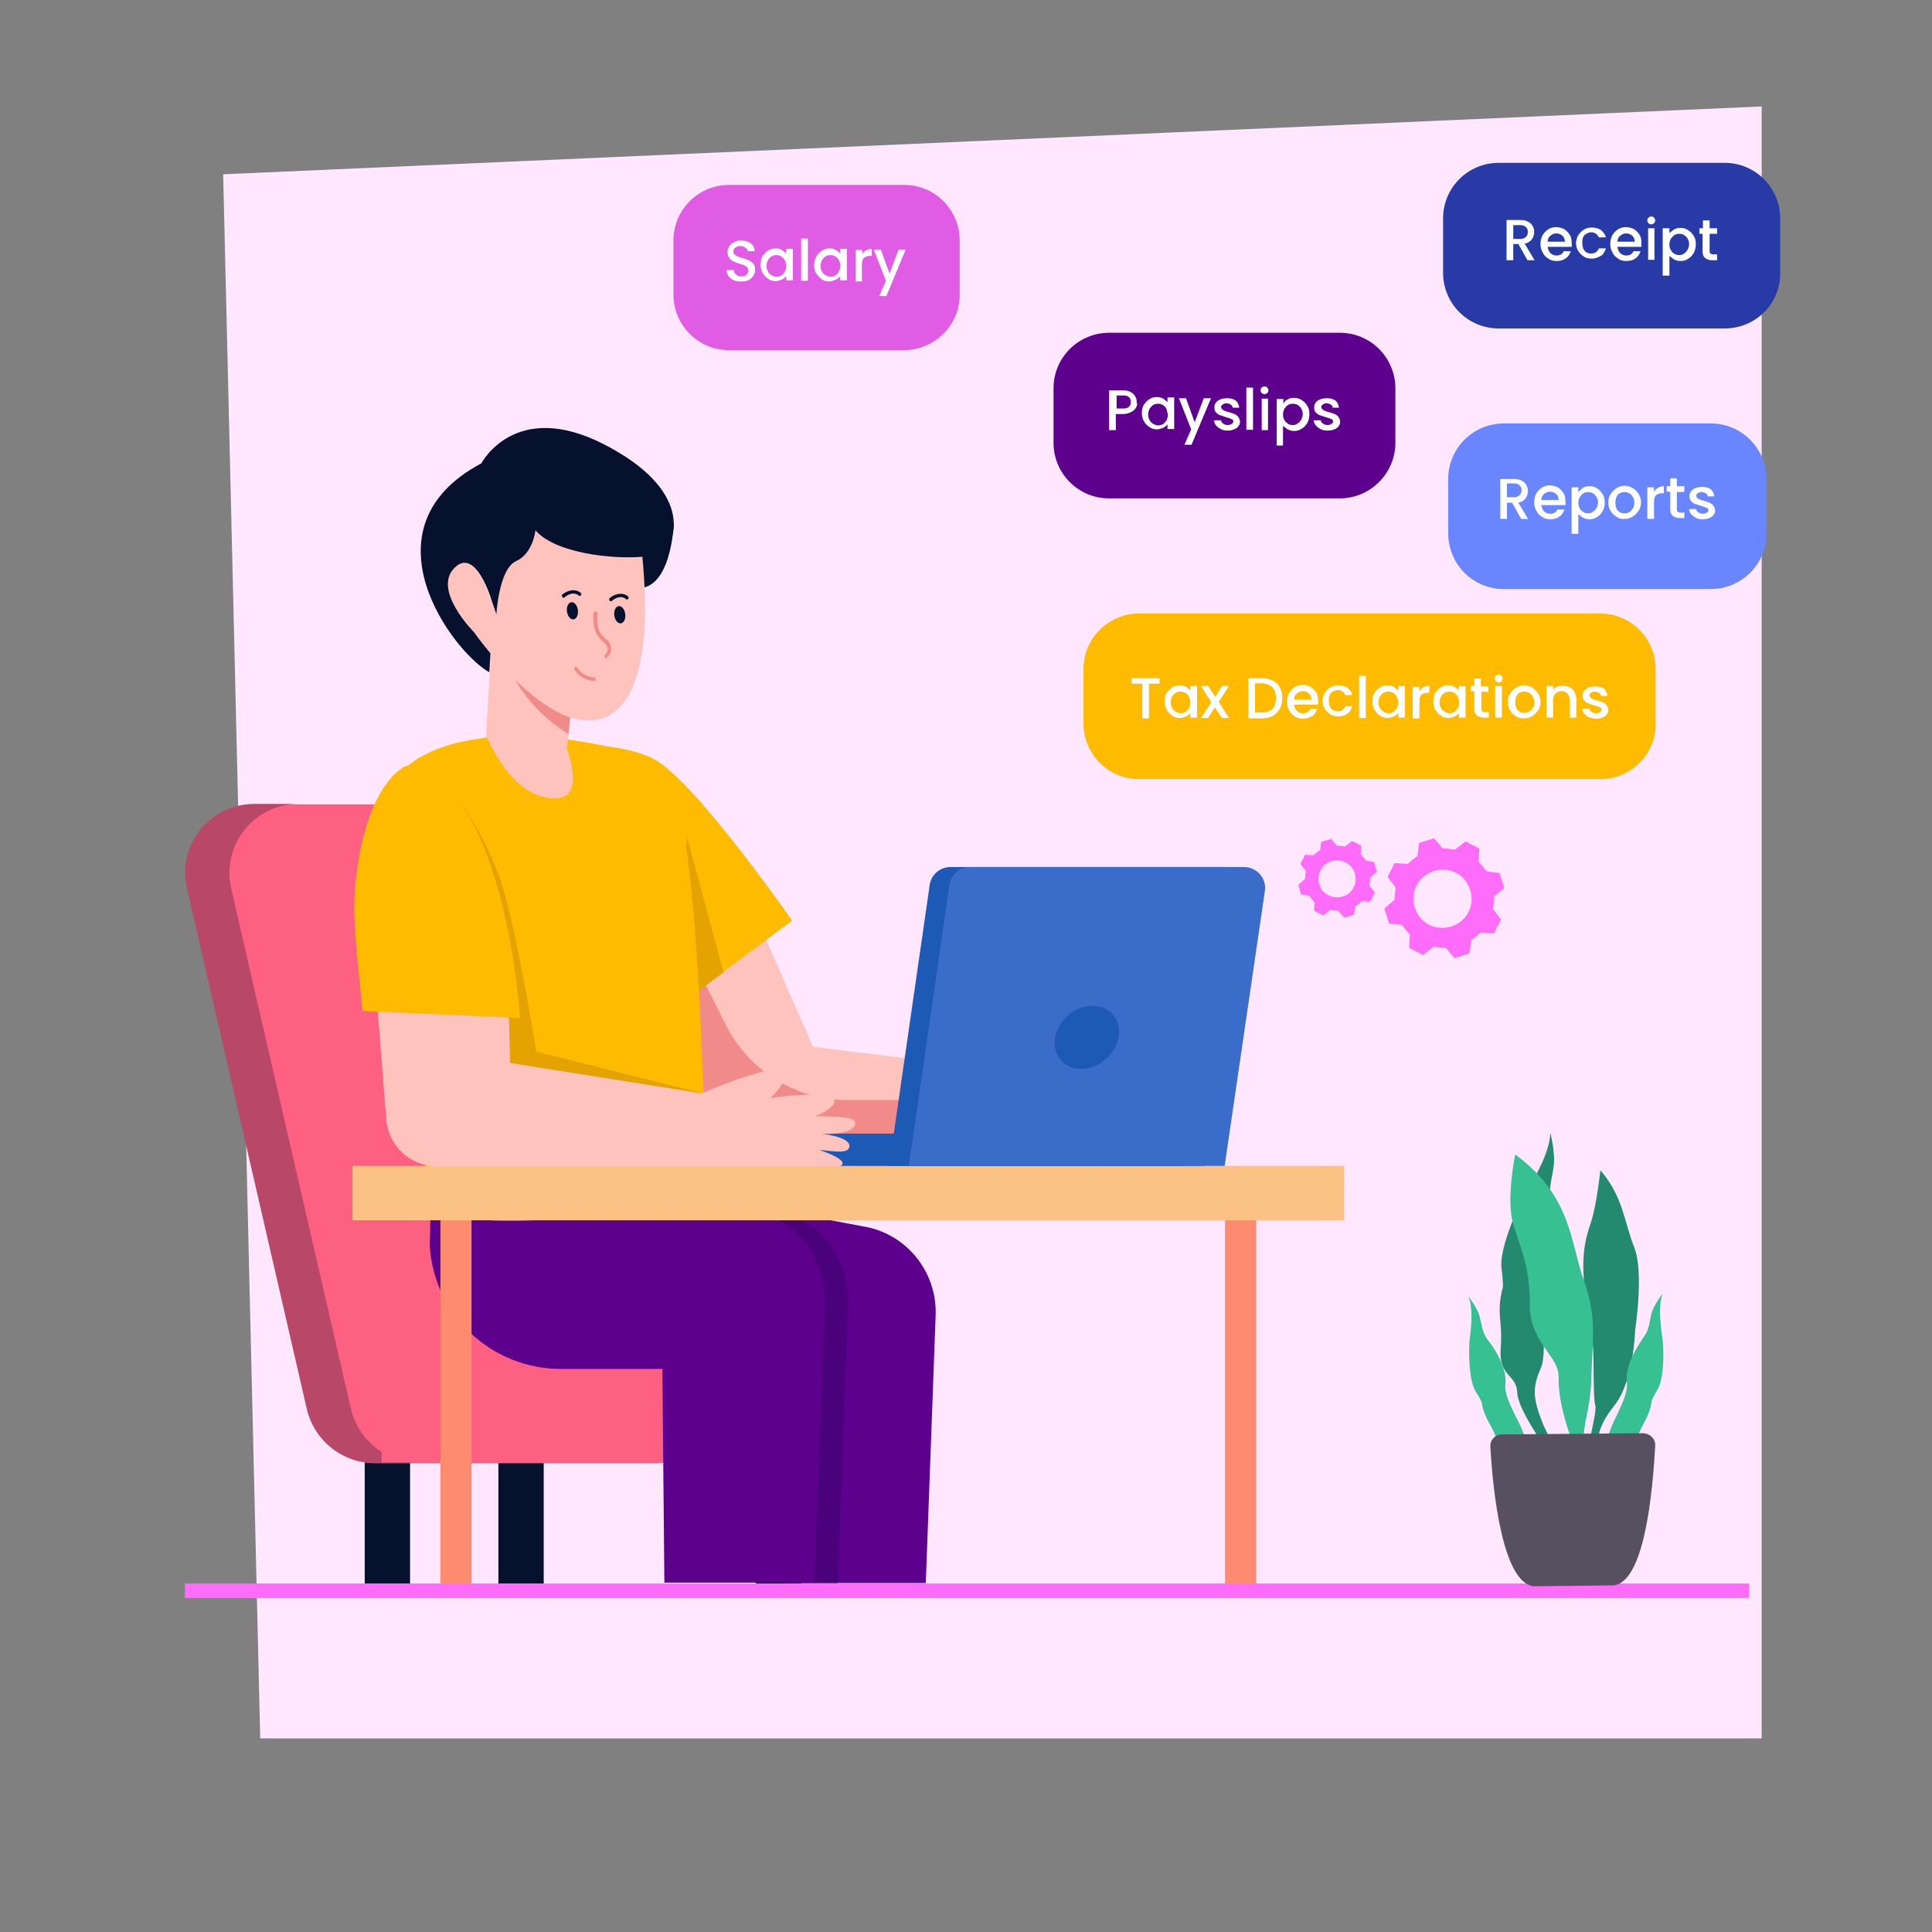 <?xml version="1.0" encoding="utf-8"?>
<!-- Generator: Adobe Illustrator 27.0.0, SVG Export Plug-In . SVG Version: 6.00 Build 0)  -->
<svg version="1.1" id="Layer_1" xmlns="http://www.w3.org/2000/svg" xmlns:xlink="http://www.w3.org/1999/xlink" x="0px" y="0px"
	 viewBox="0 0 490 490" style="enable-background:new 0 0 490 490;" xml:space="preserve">
<rect x="0" y="0" width="490" height="490" fill="#808080" stroke="none"/>
<style type="text/css">
	.st0{fill:#FFE7FF;}
	.st1{fill:#FF6CFA;}
	.st2{fill:#238A6F;}
	.st3{fill:#37C092;}
	.st4{fill:#575060;}
	.st5{fill:#FEC3BD;}
	.st6{fill:#F18B89;}
	.st7{fill:#06112D;}
	.st8{fill:#FE6081;}
	.st9{fill:#B94768;}
	.st10{fill:#FEBB00;}
	.st11{fill:#E5A300;}
	.st12{fill:#5C008D;}
	.st13{fill:#4B007C;}
	.st14{fill:#FE8B70;}
	.st15{fill:#FCC283;}
	.st16{fill:#1C5AB5;}
	.st17{fill:#3A6DC9;}
	.st18{fill:#E15CE5;}
	.st19{fill:#FFFFFF;}
	.st20{fill:#283AA5;}
	.st21{fill:#6A86FF;}
</style>
<polygon class="st0" points="446.8,440.9 66,440.9 56.6,44.2 446.8,27 "/>
<path class="st1" d="M46.9,401.6h396.7v3.7H46.9V401.6z"/>
<path class="st2" d="M405.9,296.8c0,0-1,9.1-2.4,13.2c-1.4,4.2-2.6,8.1-1.5,18s1.8,10.7,2,13.3c0.3,2.6,0,13.4,0.6,15.1
	s-3,14.1-3.3,19.5c-0.1,1.6-0.2,3.4-0.3,5.3h0.6c0.2-2.5,0.6-5,1.4-7.4c2.9-9.9,1.6-11.2,6.5-17.4s5.2-19,5.2-19s2.3-14.6-0.2-21
	C411.9,309.9,411.7,303.5,405.9,296.8z M390.7,347.2c2.3-5-1.2-17.7,2-23.5c3.2-5.7,1.5-14.7,0.7-18.1c-0.8-3.4,0-5.7,0.6-9.4
	c0.6-3.6-0.8-8.9-0.8-8.9c-0.1,4.5-3.4,10.6-5.9,14.6c-2.4,4-7,14.7-6.5,19.6c0.6,4.8,0.3,5.2,0.3,5.2c-1.7,6.6,0.1,8.3-0.5,15.4
	c-0.5,7,4,6.5,4.2,11c0.2,4.5,6.1,12,8.9,17.5c1.5,2.8,2,7.1,2.2,10.5h2.2c-0.9-8.8-4.5-14.9-6.7-19.8
	C388.9,355.1,388.5,352.2,390.7,347.2L390.7,347.2z"/>
<path class="st3" d="M401.2,376c-0.1,0.6-0.1,1.3-0.1,1.8l0,0c-0.5,0.3-0.8,0.6-1.2,0.9c-0.4,0.4-0.7,0.7-1.1,1.1
	c-0.2,0.2-0.3,0.4-0.5,0.6c-0.3,0.3-0.5,0.6-0.7,1c-0.7,1-1.3,2.2-1.8,3.2l-1.3-0.6c0.7-1.3,1.6-2.5,2.5-3.7
	c0.2-0.3,0.5-0.6,0.7-0.8c0.4-0.5,0.7-0.9,1.2-1.3C399.6,377.5,400.4,376.7,401.2,376z"/>
<path class="st3" d="M400.9,384.1l-1.3,0.6c-0.6-1-1.2-2.2-1.9-3.2c-0.2-0.4-0.5-0.6-0.7-1c0.2-0.3,0.5-0.6,0.7-0.8
	c0.3,0.3,0.5,0.6,0.7,0.8c0.2,0.2,0.3,0.4,0.4,0.6c0.1,0.1,0.2,0.2,0.3,0.3C399.7,382.2,400.2,383.1,400.9,384.1L400.9,384.1z"/>
<path class="st3" d="M397.6,379.7c-0.3,0.3-0.5,0.6-0.7,0.8c-0.5-0.6-1-1.2-1.6-1.7c-3.1-2.5-8.8-5.5-10.1-8.1
	c-1.3-2.7-3.9-1.1-5.5-5.5c-1.6-4.4-3.1-5.1-3.9-9.4c0,0,0.1-0.3-1.6-3c-1.7-2.8-1.8-10.5-1.4-13.6c0.4-3,0.8-7.7-0.4-10.4
	c0,0,2.3,2.8,2.9,5.2c0.6,2.4,0.7,4.1,2.1,5.9c1.4,1.8,4.9,6.8,4.4,11.2c-0.5,4.3,5.2,11.2,5.1,14.8c-0.1,3.6,1,5.3,4.3,8.3
	C393.2,375.5,395.4,377.2,397.6,379.7L397.6,379.7z M401.2,376c-0.8,0.7-1.7,1.5-2.4,2.3c0.1-6,0.4-11.8-0.5-14
	c-1.5-4.2-3.1-9.8-3-15.1s-7.4-8.8-7.3-18.2c0.1-9.4-2.3-14.3-4.2-20.5c-1.9-6.3,0.5-17.7,0.5-17.7c14.5,10.7,13.9,22.4,17.5,32.2
	c3.5,9.8,1.9,16.8,1.8,24.7c-0.2,7.8-2.2,11.4-1.9,15.9C401.7,367.7,401.5,371.9,401.2,376L401.2,376z M420.5,352.2
	c-1.5,2.6-1.6,3-1.6,3.1c-0.6,4.4-2.2,5.1-3.7,9.5c-1.6,4.4-4.2,2.9-5.4,5.6c-1.1,2.3-5.5,5-8.8,7.4c0.1-0.6,0.1-1.2,0.1-1.8
	c0.9-0.8,1.8-1.5,2.5-2.2c3.3-3.1,4.3-4.8,4.2-8.4c-0.1-3.6,5.4-10.5,4.8-14.9c-0.5-4.3,2.9-9.3,4.2-11.3c1.4-1.8,1.5-3.5,2-5.9
	c0.6-2.4,2.9-5.2,2.9-5.2c-1.1,2.8-0.6,7.4-0.2,10.4C422.1,341.7,422.1,349.5,420.5,352.2L420.5,352.2z"/>
<path class="st3" d="M401.2,376c-0.1,0.6-0.1,1.3-0.1,1.8l0,0c-0.1,1.1-0.2,2.3-0.3,3.4H399h-0.3V381c0-0.4,0-0.7,0-1.1v-1.6
	C399.6,377.5,400.4,376.7,401.2,376z"/>
<path class="st4" d="M381,363.8c-1.8,0-3.1,1.4-3,3.1c0,0.1,0,0.1,0,0.2c0.6,10.7,3.1,36,11.8,35.2l18.7-0.2
	c8.7,0.6,10.7-24.7,11.3-35.4c0.1-1.8-1.3-3.1-3-3.2c-0.1,0-0.1,0-0.2,0L381,363.8L381,363.8z"/>
<path class="st5" d="M285,275.2l-4.5,20.5h-94.2l-0.5-1l-9.1-18.3L163.4,250l-4.4-8.8l33.3-7.4l13.9,31.7L285,275.2z"/>
<path class="st6" d="M284.1,279l-3.7,16.8h-94.2l-0.5-1l-9.1-18.3l-13.2-26.4l-4.4-8.8l14.2-3.1l10.8,21.6
	c5.9,11.8,17.9,19.2,31.1,19.2H284.1L284.1,279z"/>
<path class="st7" d="M92.5,362.7H104v38.9H92.5V362.7z M126.4,362.7h11.5v38.9h-11.5L126.4,362.7z M191.7,362.7h11.5v38.9h-11.5
	V362.7z"/>
<path class="st8" d="M135.4,204H64.6c-11.2,0-19.5,10.3-17.1,21.3L78,357.4c1.8,7.9,8.9,13.7,17.1,13.7h70.8
	c11.2,0,19.5-10.3,17.1-21.3l-30.5-132.1C150.6,209.6,143.5,204,135.4,204L135.4,204z"/>
<path class="st9" d="M106.2,371H94.9c-8.1,0-15.2-5.6-17.1-13.7L47.4,225.2c-2.5-10.9,5.8-21.3,17.1-21.3h11.2
	c-11.2,0-19.5,10.3-17.1,21.3L89,357.3C90.9,365.3,98,371,106.2,371L106.2,371z"/>
<path class="st8" d="M230.3,351.2c-5.3-4.9-12.4-7.9-20.2-7.9h-91.3c-12.2,0-22,9.9-22,22v5.6h133.6L230.3,351.2L230.3,351.2z"/>
<path class="st10" d="M200.9,233.5l-17.5,13l-15.5,11.6l-1.5,1.1l-15.8-34.1l3.5-35.8c0,0,7.1,0.8,11.5,3.1
	C175.9,197.5,200.9,233.5,200.9,233.5L200.9,233.5z"/>
<path class="st11" d="M183.5,246.6L168,258.2l6.3-45.8L183.5,246.6z"/>
<path class="st7" d="M170.9,132.7c0,0-0.6,18.4-10.5,16.3c-8.3-1.8-2.2-15.1-2.2-15.1l7.9-2.5C165.9,131.3,170.9,132.7,170.9,132.7z
	"/>
<path class="st12" d="M189.8,342.8l9.2,58.7h35.8l2.5-67.9c0.4-11.2-7.6-20.9-18.6-22.6l-41.4-7.8l-5.4-7.5l-14.3,5.3l-19.9,4.8
	l15.9,10.7L189.8,342.8L189.8,342.8z"/>
<path class="st13" d="M189.8,342.8l9.2,58.7h13.5l2.6-70.8c0.5-12.2-8.3-22.7-20.4-24.3l-29.2-3.5l-7.9-1.8l-19.9,4.8l15.9,10.7
	L189.8,342.8L189.8,342.8z"/>
<path class="st12" d="M142.3,347.2H168l0.5,54.2h38l2.6-70.8c0.5-12.2-8.3-22.7-20.4-24.3l-24.8-3.5L109.6,290l-0.6,26
	C110.1,333.6,124.7,347.2,142.3,347.2L142.3,347.2z"/>
<path class="st10" d="M104.2,262.9c0.1,0.5,4.1,32.5,4.3,42.2c0.7,8.9,71.1,3.3,70.5-5.5c0,0-1.3-86.2-8.4-98.6
	c-2.8-4.8-9.8-9.6-16.2-11.5c-0.8-0.3-1.7-0.5-2.5-0.6c-8-1.7-21.1-3-28.9-1.8c-2.2,0.4-5.1,0.7-8.2,1.6c-6,1.6-12.6,5.1-14.7,9.5
	C93.1,212.8,102.8,249.7,104.2,262.9L104.2,262.9z"/>
<path class="st11" d="M117,203.8c0,0,5.2,6.9,9.4,17.9s9.6,45,9.6,45l41.9,10.5l-20,4.7l-42.9-5.4l-6.7-44.2L117,203.8L117,203.8z"
	/>
<path class="st5" d="M123.3,186.4c0,0,6.4,17.1,18.4,16c6.6-0.6,2.1-12.5,2.1-12.5l0.4-3.9l0.6-6.4l-14.2-9.9l-6.1-4.2L123.3,186.4z
	"/>
<path class="st6" d="M130.7,172.5c4.7,8.2,11.9,12.7,13.5,13.7l0.6-6.4l-14.2-9.9C130,170.4,130,171.3,130.7,172.5L130.7,172.5z"/>
<path class="st5" d="M120.2,160.2c0,0,1.6,2.3,4.2,5.4c6.1,7.3,17.6,19.1,27.3,16.9c12.8-2.9,12.7-26.2,11.2-41.5
	c-0.7-7.6-1.8-13.1-1.8-13.1l-11.2-1.9l-11-1.4l-11.1,13.7l-3.4,13.6c0,0-3.9-12.9-9.1-8.2C109.3,149.4,120.2,160.2,120.2,160.2
	L120.2,160.2z"/>
<path class="st7" d="M124.1,170.5l0.3-4.8c-2.6-3.1-4.2-5.4-4.2-5.4s-10.9-10.9-4.7-16.5c5.2-4.8,9.1,8.2,9.1,8.2l1.3,3.8
	c0,0,0.6-11.5,5-13.5c4.3-1.9,4.9-7.8,4.9-7.8c4.9,5.7,19.2,7.4,27.2,6.7c2.4-0.2,4.2-0.6,5.1-1.3c3.5-2.7,7.7-15.6-14.9-27.2
	s-31.1,4.8-31.1,4.8C91.1,134,115,165.5,124.1,170.5L124.1,170.5z"/>
<ellipse transform="matrix(0.992 -0.126 0.126 0.992 -18.378 19.546)" class="st7" cx="145.2" cy="154.9" rx="1.4" ry="2.2"/>
<path class="st7" d="M143,151.6c-0.3,0-0.5-0.2-0.5-0.5c0-0.2,0.1-0.3,0.2-0.4c2.8-2,4.6-0.4,4.6-0.3c0.2,0.2,0.2,0.5,0,0.6
	c-0.2,0.2-0.5,0.2-0.6,0c-0.1-0.1-1.3-1.2-3.4,0.4C143.2,151.6,143.1,151.6,143,151.6z"/>
<ellipse transform="matrix(0.992 -0.126 0.126 0.992 -18.398 21.068)" class="st7" cx="157.2" cy="155.9" rx="1.4" ry="2.2"/>
<path class="st7" d="M155,152.5c-0.3,0-0.5-0.2-0.5-0.5c0-0.2,0.1-0.3,0.2-0.4c2.8-2,4.6-0.4,4.6-0.3c0.2,0.2,0.2,0.5,0,0.6
	c-0.2,0.2-0.5,0.2-0.6,0c-0.1-0.1-1.3-1.2-3.4,0.4C155.2,152.4,155.1,152.5,155,152.5L155,152.5z"/>
<path class="st6" d="M153.8,166.9c-0.3,0-0.5-0.2-0.5-0.5c0-0.2,0.1-0.3,0.2-0.4c0.4-0.3,0.6-0.7,0.6-1.2c0-0.6-0.2-1-0.6-1.5
	c-0.2-0.2-0.4-0.4-0.6-0.6c-0.1-0.1-0.3-0.3-0.4-0.4c-0.9-0.8-1.6-2-1.8-3.3c-0.3-1.1-0.2-2.3-0.2-3.4c0-0.3,0.2-0.5,0.5-0.5l0,0
	c0.3,0,0.5,0.2,0.5,0.5c0,1-0.1,2.1,0.1,3.1c0.2,1.1,0.7,2.1,1.6,2.9c0.1,0.1,0.3,0.2,0.4,0.4c0.2,0.2,0.5,0.4,0.6,0.6
	c0.6,0.6,0.8,1.4,0.8,2.1c0,0.7-0.4,1.4-0.9,1.8C154.1,166.8,154,166.9,153.8,166.9L153.8,166.9z M150.6,172.7L150.6,172.7
	c-1.9-0.1-3.9-1.2-4.9-2.9c-0.1-0.2-0.1-0.5,0.1-0.6c0.2-0.1,0.5-0.1,0.6,0.1l0,0c0.9,1.5,2.6,2.4,4.2,2.5c0.3,0,0.5,0.2,0.5,0.5
	S150.8,172.7,150.6,172.7z"/>
<path class="st14" d="M310.7,303h7.9v98.6h-7.9V303z M111.7,303h7.9v98.6h-7.9V303z"/>
<path class="st15" d="M89.4,295.7h251.5v13.8H89.4V295.7z"/>
<path class="st16" d="M187.6,295.7h112.7v-1.5c0-3.7-3-6.7-6.7-6.7h-99.4c-3.7,0-6.7,3-6.7,6.7V295.7z"/>
<path class="st16" d="M225.5,295.7h80.1l10.2-69.7c0.5-3.2-2-6.1-5.3-6.1h-69.4c-2.7,0-4.9,1.9-5.3,4.5L225.5,295.7L225.5,295.7z"/>
<path class="st17" d="M230.5,295.7h80.1l10.2-69.7c0.5-3.2-2-6.1-5.3-6.1h-69.4c-2.7,0-4.9,1.9-5.3,4.5L230.5,295.7L230.5,295.7z"/>
<path class="st16" d="M274.2,271.1c4.4,0,8.7-3.6,9.5-8c0.8-4.4-2.1-8-6.6-8c-4.4,0-8.7,3.6-9.5,8
	C266.8,267.5,269.8,271.1,274.2,271.1L274.2,271.1z"/>
<path class="st5" d="M208.3,287.5c2,0.3,8.1,1.2,7,3.7c-0.6,1.6-5.3,0.5-7.4,0.5c1.5,0.5,7.9,2.8,5.1,4.1c0,0,0,0-0.1,0h-102
	c-6.7,0-12.2-5-12.9-11.5l-3.2-40.4l33.9,1.7l0.7,24l48.6,7.7c0,0,17.8-7.8,21-5.7c1.6,1-1.8,5.2-3.6,6.9c5.4-0.8,17-1.9,16.2,1.1
	c-0.4,1.5-3.6,3.1-5,3.5c4.4,0.1,10.7-0.1,10.3,1.9C216.3,287.7,210.3,287.7,208.3,287.5L208.3,287.5z"/>
<path class="st10" d="M131.9,258.2l-40-1.8c-0.6-8.5-2.8-22.3-1.8-32.1c2.7-26.5,13-30.1,13-30.1
	C124.4,196.7,130.8,242.8,131.9,258.2L131.9,258.2z"/>
<path class="st1" d="M347.5,222.6l1.7-1.5l-0.7-2.5l-2.1-0.3c-0.4-0.6-0.7-1.1-1.3-1.6l0.1-2.2l-2.3-1.2l-1.8,1.4
	c-0.6-0.1-1.3-0.2-2-0.2l-1.5-1.7l-2.5,0.7l-0.3,2.1c-0.6,0.4-1.1,0.7-1.6,1.3l-2.2-0.1l-1.2,2.3l1.4,1.8c-0.1,0.6-0.2,1.3-0.2,2
	l-1.7,1.5l0.7,2.5l2.1,0.3c0.4,0.6,0.7,1.1,1.3,1.6l-0.1,2.2l2.3,1.2l1.8-1.4c0.6,0.1,1.3,0.2,2,0.2l1.5,1.7l2.5-0.7l0.3-2.1
	c0.6-0.4,1.1-0.7,1.6-1.3l2.2,0.1l1.2-2.3l-1.4-1.8C347.4,224,347.5,223.4,347.5,222.6z M340.5,227.4c-2.5,0.7-5.2-0.6-5.9-3.1
	c-0.7-2.5,0.6-5.2,3.1-5.9c2.5-0.7,5.2,0.6,5.9,3.1C344.4,224,343,226.7,340.5,227.4z"/>
<path class="st1" d="M378.9,227.4l2.6-2.2l-1.2-3.8l-3.3-0.4c-0.6-0.8-1.2-1.7-2-2.4l0.2-3.4l-3.5-1.8l-2.7,2.1
	c-1-0.2-2-0.3-3.1-0.3l-2.2-2.6l-3.8,1.2l-0.4,3.3c-0.8,0.6-1.7,1.2-2.4,2l-3.4-0.2l-1.8,3.5l2.1,2.7c-0.2,1-0.3,2-0.3,3.1l-2.6,2.2
	l1.2,3.8l3.3,0.4c0.6,0.8,1.2,1.7,2,2.4l-0.2,3.4l3.5,1.8l2.7-2.1c1,0.2,2,0.3,3.1,0.3l2.2,2.6l3.8-1.2l0.4-3.3
	c0.8-0.6,1.7-1.2,2.4-2l3.4,0.2l1.8-3.5l-2.1-2.7C378.8,229.7,378.9,228.6,378.9,227.4z M368,235c-4,1.2-8-0.9-9.2-4.9s1-8,4.9-9.2
	c4-1.2,8,0.9,9.2,4.9C374.1,229.7,372,233.8,368,235z"/>
<path class="st18" d="M229.3,88.8h-44.4c-7.9,0-14.1-6.4-14.1-14.1V61c0-7.9,6.4-14.1,14.1-14.1h44.4c7.9,0,14.1,6.4,14.1,14.1v13.8
	C243.4,82.5,237,88.8,229.3,88.8z"/>
<g>
	<path class="st19" d="M186.1,71.1c-0.6-0.3-0.9-0.6-1.3-1c-0.3-0.5-0.5-0.9-0.5-1.6h1.8c0,0.5,0.2,0.8,0.6,1.1
		c0.3,0.3,0.7,0.5,1.3,0.5c0.6,0,1-0.1,1.3-0.4s0.5-0.6,0.5-1.1c0-0.4-0.1-0.6-0.3-0.8c-0.2-0.2-0.5-0.4-0.7-0.5
		c-0.3-0.1-0.7-0.3-1.2-0.4c-0.6-0.2-1.2-0.4-1.6-0.6c-0.4-0.2-0.7-0.5-1-0.8c-0.3-0.4-0.5-0.9-0.5-1.5s0.2-1.1,0.5-1.6
		c0.3-0.5,0.7-0.7,1.2-1c0.6-0.3,1.1-0.4,1.8-0.4c1,0,1.8,0.3,2.4,0.7s1,1.2,1,2h-1.8c0-0.4-0.2-0.6-0.6-0.9
		c-0.3-0.3-0.7-0.4-1.3-0.4c-0.5,0-0.8,0.1-1.2,0.4s-0.5,0.6-0.5,1c0,0.3,0.1,0.6,0.3,0.7c0.2,0.2,0.5,0.4,0.7,0.5
		c0.3,0.1,0.6,0.3,1.2,0.4c0.6,0.2,1.2,0.4,1.7,0.6c0.5,0.2,0.7,0.5,1.1,0.8c0.4,0.4,0.5,0.9,0.5,1.6c0,0.6-0.1,1-0.4,1.5
		c-0.3,0.5-0.6,0.8-1.2,1.1c-0.6,0.3-1.1,0.4-1.8,0.4C187.2,71.4,186.7,71.3,186.1,71.1z"/>
	<path class="st19" d="M193.3,65.1c0.4-0.6,0.8-1.1,1.4-1.5c0.6-0.4,1.2-0.6,1.9-0.6c0.6,0,1.2,0.1,1.7,0.4c0.5,0.3,0.8,0.6,1.1,0.9
		v-1.2h1.7v8h-1.7V70c-0.3,0.4-0.6,0.7-1.1,0.9c-0.5,0.2-1,0.4-1.7,0.4c-0.6,0-1.3-0.2-1.8-0.6s-1-0.8-1.4-1.5s-0.5-1.4-0.5-2.1
		C193,66.4,193,65.8,193.3,65.1z M199,65.9c-0.2-0.4-0.6-0.7-0.9-0.9c-0.4-0.2-0.7-0.3-1.2-0.3s-0.8,0.1-1.2,0.3
		c-0.4,0.2-0.6,0.6-0.9,0.9c-0.2,0.4-0.4,0.9-0.4,1.5s0.1,1,0.4,1.5c0.2,0.5,0.6,0.7,0.9,0.9c0.4,0.2,0.7,0.4,1.2,0.4
		s0.8-0.1,1.2-0.3c0.4-0.2,0.6-0.6,0.9-0.9c0.2-0.4,0.4-0.9,0.4-1.5S199.2,66.3,199,65.9z"/>
	<path class="st19" d="M204.9,60.5v10.7h-1.7V60.5H204.9z"/>
	<path class="st19" d="M207,65.1c0.4-0.6,0.8-1.1,1.4-1.5c0.6-0.4,1.2-0.6,1.9-0.6c0.6,0,1.2,0.1,1.7,0.4c0.5,0.3,0.8,0.6,1.1,0.9
		v-1.2h1.7v8h-1.7V70c-0.3,0.4-0.6,0.7-1.1,0.9c-0.5,0.2-1.1,0.5-1.8,0.5c-0.6,0-1.3-0.2-1.8-0.6s-1-0.8-1.4-1.5
		c-0.4-0.6-0.5-1.4-0.5-2.1C206.5,66.5,206.7,65.8,207,65.1z M212.7,65.9c-0.2-0.4-0.6-0.7-0.9-0.9s-0.7-0.3-1.2-0.3
		s-0.8,0.1-1.2,0.3s-0.6,0.6-0.9,0.9c-0.2,0.4-0.4,0.9-0.4,1.5s0.1,1,0.4,1.5c0.2,0.5,0.6,0.7,0.9,0.9c0.4,0.2,0.7,0.4,1.2,0.4
		s0.8-0.1,1.2-0.3c0.4-0.2,0.6-0.6,0.9-0.9c0.2-0.4,0.4-0.9,0.4-1.5S213,66.3,212.7,65.9z"/>
	<path class="st19" d="M219.6,63.5c0.4-0.2,0.9-0.4,1.5-0.4v1.8h-0.5c-0.6,0-1.1,0.2-1.5,0.5c-0.4,0.4-0.5,0.9-0.5,1.8v4.2H217v-8
		h1.7v1.2C218.8,64,219.2,63.8,219.6,63.5z"/>
	<path class="st19" d="M229.7,63.3l-4.9,11.8h-1.8l1.7-3.9l-3.1-7.9h1.8l2.2,6.1l2.3-6.1L229.7,63.3L229.7,63.3z"/>
</g>
<path class="st12" d="M339.8,126.4h-58.5c-7.9,0-14.1-6.4-14.1-14.1V98.5c0-7.9,6.4-14.1,14.1-14.1h58.5c7.9,0,14.1,6.4,14.1,14.1
	v13.8C353.9,120,347.6,126.4,339.8,126.4z"/>
<g>
	<path class="st19" d="M288.1,103.4c-0.3,0.5-0.6,0.8-1.2,1.1c-0.6,0.3-1.2,0.5-2,0.5H283v4.1h-1.7V99h3.5c0.7,0,1.4,0.1,1.9,0.4
		c0.6,0.3,0.9,0.6,1.2,1.1s0.4,0.9,0.4,1.6C288.5,102.5,288.4,102.9,288.1,103.4z M286.3,103.2c0.3-0.3,0.5-0.6,0.5-1.2
		c0-1.1-0.6-1.7-1.8-1.7h-1.8v3.3h1.8C285.5,103.6,286,103.5,286.3,103.2z"/>
	<path class="st19" d="M290,102.8c0.4-0.6,0.8-1.1,1.4-1.5c0.6-0.4,1.2-0.6,1.9-0.6c0.6,0,1.2,0.1,1.7,0.4c0.5,0.3,0.8,0.6,1.1,0.9
		v-1.2h1.7v8h-1.7v-1.2c-0.3,0.4-0.6,0.7-1.1,0.9c-0.5,0.2-1,0.4-1.7,0.4c-0.6,0-1.3-0.2-1.8-0.6c-0.6-0.4-1-0.8-1.4-1.5
		s-0.5-1.4-0.5-2.1S289.7,103.5,290,102.8z M295.8,103.6c-0.2-0.4-0.6-0.7-0.9-0.9c-0.4-0.2-0.7-0.3-1.2-0.3c-0.5,0-0.8,0.1-1.2,0.3
		c-0.4,0.2-0.6,0.6-0.9,0.9c-0.2,0.4-0.4,0.9-0.4,1.5s0.1,1,0.4,1.5c0.2,0.5,0.6,0.7,0.9,0.9c0.4,0.2,0.7,0.4,1.2,0.4
		c0.5,0,0.8-0.1,1.2-0.3c0.4-0.2,0.6-0.6,0.9-0.9c0.2-0.4,0.4-0.9,0.4-1.5C296.1,104.6,295.9,104,295.8,103.6z"/>
	<path class="st19" d="M307.1,101.1l-4.9,11.7h-1.8l1.7-3.9l-3.1-7.9h1.8l2.2,6.1l2.3-6.1H307.1z"/>
	<path class="st19" d="M309.6,108.8c-0.5-0.2-0.9-0.6-1.2-0.9c-0.3-0.4-0.5-0.8-0.5-1.3h1.8c0,0.4,0.2,0.6,0.5,0.8s0.6,0.4,1.1,0.4
		c0.5,0,0.8-0.1,1.1-0.3s0.4-0.4,0.4-0.6c0-0.3-0.2-0.6-0.5-0.6c-0.3-0.2-0.7-0.3-1.4-0.5c-0.6-0.2-1.1-0.4-1.5-0.5
		c-0.4-0.1-0.7-0.4-1-0.7c-0.3-0.3-0.4-0.7-0.4-1.3c0-0.5,0.1-0.8,0.4-1.2c0.3-0.4,0.6-0.6,1.1-0.8c0.5-0.2,1-0.3,1.7-0.3
		c0.9,0,1.7,0.2,2.2,0.6c0.6,0.5,0.8,1.1,0.9,1.8h-1.7c0-0.4-0.2-0.6-0.5-0.8c-0.3-0.2-0.6-0.3-1-0.3c-0.5,0-0.7,0.1-1,0.3
		c-0.3,0.2-0.4,0.4-0.4,0.6c0,0.2,0.1,0.4,0.3,0.6c0.2,0.2,0.4,0.3,0.6,0.4c0.2,0.1,0.6,0.2,1,0.3c0.6,0.2,1,0.3,1.5,0.5
		c0.4,0.2,0.7,0.4,0.9,0.7c0.3,0.3,0.4,0.7,0.5,1.2c0,0.5-0.1,0.8-0.4,1.2c-0.3,0.4-0.6,0.6-1.1,0.8c-0.5,0.2-1,0.3-1.7,0.3
		C310.6,109.2,310.1,109.1,309.6,108.8z"/>
	<path class="st19" d="M317.8,98.3V109h-1.7V98.3H317.8z"/>
	<path class="st19" d="M320,99.7c-0.2-0.2-0.3-0.5-0.3-0.7s0.1-0.6,0.3-0.7c0.2-0.2,0.5-0.3,0.7-0.3s0.6,0.1,0.7,0.3
		c0.2,0.2,0.3,0.5,0.3,0.7s-0.1,0.6-0.3,0.7s-0.5,0.3-0.7,0.3S320.3,99.9,320,99.7z M321.6,101.1v8H320v-8H321.6z"/>
	<path class="st19" d="M326.6,101.3c0.5-0.3,1-0.4,1.7-0.4c0.7,0,1.3,0.2,1.9,0.6c0.6,0.4,1,0.8,1.4,1.5c0.4,0.6,0.5,1.3,0.5,2.1
		c0,0.8-0.2,1.5-0.5,2.1c-0.4,0.6-0.7,1.1-1.4,1.5c-0.6,0.4-1.2,0.6-1.9,0.6c-0.6,0-1.1-0.1-1.7-0.4c-0.5-0.3-0.8-0.6-1.2-0.9v5
		h-1.6v-11.8h1.7v1.2C325.8,101.8,326.1,101.5,326.6,101.3z M330,103.6c-0.2-0.4-0.6-0.7-0.9-0.9c-0.4-0.2-0.7-0.3-1.2-0.3
		c-0.5,0-0.8,0.1-1.2,0.3s-0.6,0.6-0.9,0.9c-0.2,0.4-0.4,0.9-0.4,1.5s0.1,1,0.4,1.5c0.2,0.4,0.6,0.7,0.9,0.9s0.7,0.3,1.2,0.3
		c0.5,0,0.8-0.1,1.2-0.4c0.4-0.2,0.6-0.6,0.9-0.9c0.2-0.5,0.4-0.9,0.4-1.5S330.2,103.9,330,103.6z"/>
	<path class="st19" d="M334.9,108.8c-0.5-0.2-0.9-0.6-1.2-0.9c-0.3-0.4-0.5-0.8-0.5-1.3h1.8c0,0.4,0.2,0.6,0.5,0.8
		c0.3,0.2,0.6,0.4,1.1,0.4c0.5,0,0.8-0.1,1.1-0.3c0.3-0.2,0.4-0.4,0.4-0.6c0-0.3-0.2-0.6-0.5-0.6c-0.3-0.2-0.7-0.3-1.4-0.5
		c-0.6-0.2-1.1-0.4-1.5-0.5c-0.4-0.1-0.7-0.4-1-0.7c-0.3-0.3-0.4-0.7-0.4-1.3c0-0.5,0.1-0.8,0.4-1.2c0.3-0.4,0.6-0.6,1.1-0.8
		c0.5-0.2,1-0.3,1.7-0.3c0.9,0,1.7,0.2,2.2,0.6c0.6,0.5,0.8,1.1,0.9,1.8H338c0-0.4-0.2-0.6-0.5-0.8c-0.3-0.2-0.6-0.3-1-0.3
		c-0.5,0-0.7,0.1-1,0.3c-0.3,0.2-0.4,0.4-0.4,0.6c0,0.2,0.1,0.4,0.3,0.6c0.2,0.2,0.4,0.3,0.6,0.4c0.2,0.1,0.6,0.2,1,0.3
		c0.6,0.2,1,0.3,1.5,0.5c0.4,0.2,0.7,0.4,0.9,0.7c0.3,0.3,0.4,0.7,0.5,1.2c0,0.5-0.1,0.8-0.4,1.2c-0.3,0.4-0.6,0.6-1.1,0.8
		c-0.5,0.2-1,0.3-1.7,0.3C335.9,109.2,335.4,109.1,334.9,108.8z"/>
</g>
<path class="st20" d="M437.4,83.3h-57.3c-7.9,0-14.1-6.4-14.1-14.1V55.4c0-7.9,6.4-14.1,14.1-14.1h57.3c7.9,0,14.1,6.4,14.1,14.1
	v13.8C451.6,77,445.3,83.3,437.4,83.3z"/>
<g>
	<path class="st19" d="M387.4,66l-2.3-4.1h-1.3V66h-1.7V55.8h3.5c0.7,0,1.4,0.1,1.9,0.4c0.6,0.3,0.9,0.6,1.2,1.1s0.4,0.9,0.4,1.6
		c0,0.6-0.2,1.3-0.6,1.8c-0.4,0.6-1,0.9-1.8,1.1l2.5,4.2L387.4,66L387.4,66z M383.8,60.6h1.8c0.6,0,1.1-0.2,1.4-0.5
		c0.3-0.3,0.5-0.7,0.5-1.3s-0.2-0.9-0.5-1.2c-0.3-0.3-0.7-0.5-1.4-0.5h-1.8V60.6z"/>
	<path class="st19" d="M398.6,62.6h-6.1c0.1,0.6,0.3,1.1,0.7,1.6c0.5,0.4,0.9,0.6,1.6,0.6c0.9,0,1.5-0.4,1.8-1.1h1.8
		c-0.3,0.7-0.6,1.4-1.3,1.8c-0.6,0.5-1.4,0.7-2.4,0.7c-0.7,0-1.5-0.2-2-0.6c-0.6-0.4-1.1-0.8-1.4-1.5c-0.4-0.6-0.6-1.4-0.6-2.2
		s0.2-1.6,0.5-2.2c0.4-0.6,0.8-1.1,1.4-1.5c0.6-0.4,1.3-0.6,2.1-0.6c0.7,0,1.4,0.2,2,0.5c0.6,0.4,1,0.8,1.4,1.4
		c0.4,0.6,0.5,1.3,0.5,2C398.7,62.1,398.7,62.4,398.6,62.6z M396.9,61.3c0-0.6-0.2-1.1-0.6-1.5c-0.5-0.4-0.9-0.6-1.6-0.6
		c-0.6,0-1,0.2-1.5,0.6c-0.5,0.4-0.6,0.8-0.7,1.5H396.9z"/>
	<path class="st19" d="M400.2,59.8c0.4-0.6,0.8-1.1,1.4-1.5c0.6-0.4,1.3-0.6,2-0.6c0.9,0,1.8,0.2,2.4,0.6c0.6,0.5,1.1,1.1,1.3,1.9
		h-1.8c-0.2-0.4-0.4-0.7-0.7-0.9c-0.3-0.2-0.7-0.4-1.2-0.4c-0.6,0-1.2,0.3-1.7,0.7c-0.5,0.5-0.6,1.1-0.6,2c0,0.8,0.2,1.6,0.6,2
		c0.4,0.5,0.9,0.7,1.7,0.7c0.9,0,1.6-0.5,1.9-1.3h1.8c-0.3,0.8-0.6,1.5-1.3,1.9s-1.5,0.7-2.4,0.7c-0.7,0-1.5-0.2-2-0.6
		c-0.6-0.4-1-0.8-1.4-1.5c-0.4-0.6-0.5-1.4-0.5-2.2C399.8,61.1,399.9,60.4,400.2,59.8z"/>
	<path class="st19" d="M416.3,62.6h-6.1c0.1,0.6,0.3,1.1,0.7,1.6c0.5,0.4,0.9,0.6,1.6,0.6c0.9,0,1.5-0.4,1.8-1.1h1.8
		c-0.3,0.7-0.6,1.4-1.3,1.8c-0.6,0.5-1.4,0.7-2.4,0.7c-0.7,0-1.5-0.2-2-0.6c-0.6-0.4-1.1-0.8-1.4-1.5c-0.4-0.6-0.6-1.4-0.6-2.2
		s0.2-1.6,0.5-2.2c0.4-0.6,0.8-1.1,1.4-1.5c0.6-0.4,1.3-0.6,2.1-0.6c0.7,0,1.4,0.2,2,0.5c0.6,0.4,1,0.8,1.4,1.4
		c0.4,0.6,0.5,1.3,0.5,2C416.3,62.1,416.3,62.4,416.3,62.6z M414.6,61.3c0-0.6-0.2-1.1-0.6-1.5c-0.5-0.4-0.9-0.6-1.6-0.6
		c-0.6,0-1,0.2-1.5,0.6c-0.5,0.4-0.6,0.8-0.7,1.5H414.6z"/>
	<path class="st19" d="M418.1,56.6c-0.2-0.2-0.3-0.5-0.3-0.7s0.1-0.6,0.3-0.7c0.2-0.2,0.5-0.3,0.7-0.3s0.6,0.1,0.7,0.3
		c0.2,0.2,0.3,0.5,0.3,0.7s-0.1,0.6-0.3,0.7c-0.2,0.2-0.5,0.3-0.7,0.3C418.5,56.9,418.2,56.8,418.1,56.6z M419.6,57.9v8H418v-8
		H419.6z"/>
	<path class="st19" d="M424.6,58.2c0.5-0.3,1-0.4,1.7-0.4c0.7,0,1.3,0.2,1.9,0.6c0.6,0.4,1,0.8,1.4,1.5c0.4,0.6,0.5,1.3,0.5,2.1
		c0,0.8-0.2,1.5-0.5,2.1c-0.4,0.6-0.7,1.1-1.4,1.5c-0.6,0.4-1.2,0.6-1.9,0.6c-0.6,0-1.1-0.1-1.7-0.4c-0.5-0.3-0.8-0.6-1.2-0.9v5
		h-1.7V57.9h1.7v1.2C423.8,58.8,424.1,58.5,424.6,58.2z M428,60.5c-0.2-0.4-0.6-0.7-0.9-0.9c-0.4-0.2-0.7-0.3-1.2-0.3
		c-0.5,0-0.8,0.1-1.2,0.3c-0.4,0.2-0.6,0.6-0.9,0.9c-0.2,0.4-0.4,0.9-0.4,1.5c0,0.6,0.1,1,0.4,1.5c0.2,0.4,0.6,0.7,0.9,0.9
		c0.4,0.2,0.7,0.3,1.2,0.3c0.5,0,0.8-0.1,1.2-0.4c0.4-0.2,0.6-0.6,0.9-0.9c0.2-0.5,0.4-0.9,0.4-1.5S428.2,60.9,428,60.5z"/>
	<path class="st19" d="M433.6,59.3v4.4c0,0.3,0.1,0.6,0.2,0.6c0.2,0.1,0.4,0.2,0.7,0.2h1V66h-1.3c-0.7,0-1.3-0.2-1.8-0.6
		c-0.4-0.4-0.6-0.9-0.6-1.7v-4.4H431v-1.4h0.9v-2h1.7v2h1.9v1.4C435.5,59.3,433.6,59.3,433.6,59.3z"/>
</g>
<path class="st10" d="M405.9,197.6H288.9c-7.9,0-14.1-6.4-14.1-14.1v-13.8c0-7.9,6.4-14.1,14.1-14.1h116.9c7.9,0,14.1,6.4,14.1,14.1
	v13.8C420,191.2,413.7,197.6,405.9,197.6z"/>
<g>
	<path class="st19" d="M294.1,172v1.4h-2.7v8.8h-1.7v-8.8h-2.7V172H294.1z"/>
	<path class="st19" d="M295.8,175.9c0.4-0.6,0.8-1.1,1.4-1.5c0.6-0.4,1.2-0.6,1.9-0.6c0.6,0,1.2,0.1,1.7,0.4
		c0.5,0.3,0.8,0.6,1.1,0.9V174h1.7v8h-1.7v-1.2c-0.3,0.4-0.6,0.7-1.1,0.9c-0.5,0.2-1,0.4-1.7,0.4c-0.6,0-1.3-0.2-1.8-0.6
		c-0.6-0.4-1-0.8-1.4-1.5c-0.4-0.6-0.5-1.4-0.5-2.1C295.4,177.2,295.4,176.5,295.8,175.9z M301.5,176.6c-0.2-0.4-0.6-0.7-0.9-0.9
		c-0.4-0.2-0.7-0.3-1.2-0.3c-0.5,0-0.8,0.1-1.2,0.3c-0.4,0.2-0.6,0.6-0.9,0.9c-0.2,0.4-0.4,0.9-0.4,1.5s0.1,1,0.4,1.5
		c0.2,0.5,0.6,0.7,0.9,0.9c0.4,0.2,0.7,0.4,1.2,0.4c0.5,0,0.8-0.1,1.2-0.3c0.4-0.2,0.6-0.6,0.9-0.9c0.2-0.4,0.4-0.9,0.4-1.5
		S301.7,177,301.5,176.6z"/>
	<path class="st19" d="M309.1,178l2.6,4.1h-1.8l-1.8-2.7l-1.7,2.7h-1.8l2.6-4l-2.6-4.1h1.8l1.8,2.7l1.7-2.7h1.8L309.1,178z"/>
	<path class="st19" d="M322.8,172.6c0.8,0.4,1.5,1,1.8,1.8c0.5,0.7,0.6,1.7,0.6,2.7c0,1-0.2,1.9-0.6,2.7c-0.5,0.7-1.1,1.3-1.8,1.8
		c-0.8,0.4-1.8,0.6-2.9,0.6h-3.3V172h3.3C321.1,172,322,172.2,322.8,172.6z M322.7,179.8c0.6-0.6,0.9-1.6,0.9-2.7
		c0-1.2-0.3-2.1-0.9-2.8c-0.6-0.6-1.6-1-2.7-1h-1.7v7.4h1.7C321.2,180.7,322.1,180.4,322.7,179.8z"/>
	<path class="st19" d="M334.3,178.7h-6.1c0.1,0.6,0.3,1.1,0.7,1.6c0.5,0.4,0.9,0.6,1.6,0.6c0.9,0,1.5-0.4,1.8-1.1h1.8
		c-0.3,0.7-0.6,1.4-1.3,1.8s-1.4,0.7-2.4,0.7c-0.7,0-1.5-0.2-2-0.6c-0.6-0.4-1.1-0.8-1.4-1.5c-0.4-0.6-0.6-1.4-0.6-2.2
		c0-0.8,0.2-1.6,0.5-2.2c0.4-0.6,0.8-1.1,1.4-1.5c0.6-0.4,1.3-0.6,2.1-0.6c0.7,0,1.4,0.2,2,0.5c0.6,0.4,1,0.8,1.4,1.4
		c0.4,0.6,0.5,1.3,0.5,2C334.4,178.2,334.3,178.5,334.3,178.7z M332.6,177.4c0-0.6-0.2-1.1-0.6-1.5c-0.5-0.4-0.9-0.6-1.6-0.6
		c-0.6,0-1,0.2-1.5,0.6c-0.5,0.4-0.6,0.8-0.7,1.5H332.6z"/>
	<path class="st19" d="M335.9,175.9c0.4-0.6,0.8-1.1,1.4-1.5c0.6-0.4,1.3-0.6,2-0.6c0.9,0,1.8,0.2,2.4,0.6s1.1,1.1,1.3,1.9h-1.8
		c-0.2-0.4-0.4-0.7-0.7-0.9c-0.3-0.2-0.7-0.4-1.2-0.4c-0.6,0-1.2,0.3-1.7,0.7c-0.5,0.5-0.6,1.1-0.6,2c0,0.8,0.2,1.6,0.6,2
		c0.4,0.5,0.9,0.7,1.7,0.7c0.9,0,1.6-0.5,1.9-1.3h1.8c-0.3,0.8-0.6,1.5-1.3,1.9c-0.6,0.5-1.5,0.7-2.4,0.7c-0.7,0-1.5-0.2-2-0.6
		c-0.6-0.4-1-0.8-1.4-1.5c-0.4-0.6-0.5-1.4-0.5-2.2C335.4,177.3,335.6,176.5,335.9,175.9z"/>
	<path class="st19" d="M346.4,171.4v10.7h-1.7v-10.7H346.4z"/>
	<path class="st19" d="M348.5,175.9c0.4-0.6,0.8-1.1,1.4-1.5c0.6-0.4,1.2-0.6,1.9-0.6c0.6,0,1.2,0.1,1.7,0.4
		c0.5,0.3,0.8,0.6,1.1,0.9V174h1.7v8h-1.7v-1.2c-0.3,0.4-0.6,0.7-1.1,0.9c-0.5,0.2-1,0.4-1.7,0.4c-0.6,0-1.3-0.2-1.8-0.6
		c-0.6-0.4-1-0.8-1.4-1.5c-0.4-0.6-0.5-1.4-0.5-2.1C348.1,177.2,348.1,176.5,348.5,175.9z M354.2,176.6c-0.2-0.4-0.6-0.7-0.9-0.9
		c-0.4-0.2-0.7-0.3-1.2-0.3c-0.5,0-0.8,0.1-1.2,0.3s-0.6,0.6-0.9,0.9c-0.2,0.4-0.4,0.9-0.4,1.5s0.1,1,0.4,1.5
		c0.2,0.5,0.6,0.7,0.9,0.9c0.4,0.2,0.7,0.4,1.2,0.4c0.5,0,0.8-0.1,1.2-0.3c0.4-0.2,0.6-0.6,0.9-0.9c0.2-0.4,0.4-0.9,0.4-1.5
		S354.4,177,354.2,176.6z"/>
	<path class="st19" d="M361,174.3c0.4-0.2,0.9-0.4,1.5-0.4v1.8H362c-0.6,0-1.1,0.2-1.5,0.5c-0.4,0.4-0.5,0.9-0.5,1.8v4.2h-1.7v-8
		h1.7v1.2C360.3,174.9,360.6,174.5,361,174.3z"/>
	<path class="st19" d="M363.9,175.9c0.4-0.6,0.8-1.1,1.4-1.5c0.6-0.4,1.2-0.6,1.9-0.6c0.6,0,1.2,0.1,1.7,0.4
		c0.5,0.3,0.8,0.6,1.1,0.9V174h1.7v8H370v-1.2c-0.3,0.4-0.6,0.7-1.1,0.9c-0.5,0.2-1,0.4-1.7,0.4s-1.3-0.2-1.8-0.6
		c-0.6-0.4-1-0.8-1.4-1.5c-0.4-0.6-0.5-1.4-0.5-2.1C363.6,177.2,363.6,176.5,363.9,175.9z M369.7,176.6c-0.2-0.4-0.6-0.7-0.9-0.9
		s-0.7-0.3-1.2-0.3c-0.5,0-0.8,0.1-1.2,0.3c-0.4,0.2-0.6,0.6-0.9,0.9c-0.2,0.4-0.4,0.9-0.4,1.5s0.1,1,0.4,1.5
		c0.2,0.5,0.6,0.7,0.9,0.9c0.4,0.2,0.7,0.4,1.2,0.4c0.5,0,0.8-0.1,1.2-0.3s0.6-0.6,0.9-0.9c0.2-0.4,0.4-0.9,0.4-1.5
		S369.8,177,369.7,176.6z"/>
	<path class="st19" d="M375.7,175.4v4.4c0,0.3,0.1,0.6,0.2,0.6c0.2,0.1,0.4,0.2,0.7,0.2h1v1.4h-1.3c-0.7,0-1.3-0.2-1.8-0.6
		c-0.4-0.4-0.6-0.9-0.6-1.7v-4.4h-0.9V174h0.9v-1.9h1.7v2h1.9v1.4L375.7,175.4L375.7,175.4z"/>
	<path class="st19" d="M379.4,172.8c-0.2-0.2-0.3-0.5-0.3-0.7c0-0.3,0.1-0.6,0.3-0.7c0.2-0.2,0.5-0.3,0.7-0.3c0.3,0,0.6,0.1,0.7,0.3
		c0.2,0.2,0.3,0.5,0.3,0.7c0,0.3-0.1,0.6-0.3,0.7c-0.2,0.2-0.5,0.3-0.7,0.3C379.8,173,379.5,172.9,379.4,172.8z M380.9,174v8h-1.7
		v-8H380.9z"/>
	<path class="st19" d="M384.5,181.7c-0.6-0.4-1.1-0.8-1.5-1.5c-0.4-0.6-0.6-1.4-0.6-2.2c0-0.8,0.2-1.6,0.6-2.1
		c0.4-0.6,0.8-1.1,1.5-1.5s1.3-0.6,2-0.6s1.5,0.2,2.1,0.6c0.6,0.4,1.1,0.8,1.5,1.5c0.4,0.6,0.6,1.4,0.6,2.1c0,0.7-0.2,1.6-0.6,2.1
		c-0.4,0.6-0.8,1.1-1.5,1.5c-0.6,0.4-1.3,0.6-2.1,0.6C385.8,182.2,385.1,182.1,384.5,181.7z M387.8,180.5c0.4-0.2,0.6-0.6,0.9-0.9
		s0.4-0.9,0.4-1.5s-0.1-1.1-0.4-1.5c-0.2-0.4-0.6-0.7-0.9-0.9s-0.7-0.3-1.2-0.3c-0.5,0-0.8,0.1-1.2,0.3c-0.4,0.2-0.6,0.5-0.8,0.9
		c-0.2,0.4-0.3,0.9-0.3,1.5c0,0.8,0.2,1.6,0.6,2c0.5,0.5,1,0.7,1.7,0.7C386.9,180.8,387.4,180.7,387.8,180.5z"/>
	<path class="st19" d="M398.1,174.3c0.5,0.3,0.9,0.6,1.2,1.2c0.3,0.6,0.5,1.1,0.5,1.8v4.7h-1.7v-4.4c0-0.7-0.2-1.3-0.6-1.7
		c-0.4-0.4-0.8-0.6-1.5-0.6c-0.6,0-1.1,0.2-1.5,0.6s-0.6,0.9-0.6,1.7v4.4h-1.7v-8h1.7v0.9c0.3-0.4,0.6-0.6,1-0.7
		c0.5-0.2,0.8-0.3,1.4-0.3C397,174,397.5,174,398.1,174.3z"/>
	<path class="st19" d="M403,181.9c-0.5-0.2-0.9-0.6-1.2-0.9c-0.3-0.4-0.5-0.8-0.5-1.3h1.8c0,0.4,0.2,0.6,0.5,0.8
		c0.3,0.2,0.6,0.4,1.1,0.4c0.5,0,0.8-0.1,1.1-0.3c0.3-0.2,0.4-0.4,0.4-0.6c0-0.3-0.2-0.6-0.5-0.6c-0.3-0.2-0.7-0.3-1.4-0.5
		c-0.6-0.2-1.1-0.4-1.5-0.5c-0.4-0.1-0.7-0.4-1-0.7c-0.3-0.3-0.4-0.7-0.4-1.3c0-0.5,0.1-0.8,0.4-1.2c0.3-0.4,0.6-0.6,1.1-0.8
		c0.5-0.2,1-0.3,1.7-0.3c0.9,0,1.7,0.2,2.2,0.6c0.6,0.5,0.8,1.1,0.9,1.8H406c0-0.4-0.2-0.6-0.5-0.8s-0.6-0.3-1-0.3
		c-0.5,0-0.7,0.1-1,0.3c-0.3,0.2-0.4,0.4-0.4,0.6c0,0.2,0.1,0.4,0.3,0.6c0.2,0.2,0.4,0.3,0.6,0.4c0.2,0.1,0.6,0.2,1,0.3
		c0.6,0.2,1,0.3,1.5,0.5c0.4,0.2,0.7,0.4,0.9,0.7c0.3,0.3,0.4,0.7,0.5,1.2c0,0.5-0.1,0.8-0.4,1.2c-0.3,0.4-0.6,0.6-1.1,0.8
		c-0.5,0.2-1,0.3-1.7,0.3C404,182.2,403.5,182.1,403,181.9z"/>
</g>
<path class="st21" d="M433.9,149.4h-52.5c-7.9,0-14.1-6.4-14.1-14.1v-13.8c0-7.9,6.4-14.1,14.1-14.1h52.5c7.9,0,14.1,6.4,14.1,14.1
	v13.8C448.1,143,441.7,149.4,433.9,149.4z"/>
<g>
	<path class="st19" d="M385.8,131.6l-2.3-4.1h-1.3v4.1h-1.7v-10.1h3.5c0.7,0,1.4,0.1,1.9,0.4c0.6,0.3,0.9,0.6,1.2,1.1
		c0.3,0.5,0.4,0.9,0.4,1.6c0,0.6-0.2,1.3-0.6,1.8c-0.4,0.6-1,0.9-1.8,1.1l2.5,4.2C387.8,131.6,385.8,131.6,385.8,131.6z
		 M382.2,126.1h1.8c0.6,0,1.1-0.2,1.4-0.5s0.5-0.7,0.5-1.3s-0.2-0.9-0.5-1.2s-0.7-0.5-1.4-0.5h-1.8V126.1z"/>
	<path class="st19" d="M397,128.1h-6.1c0.1,0.6,0.3,1.1,0.7,1.6c0.5,0.4,0.9,0.6,1.6,0.6c0.9,0,1.5-0.4,1.8-1.1h1.8
		c-0.3,0.7-0.6,1.4-1.3,1.8c-0.6,0.5-1.4,0.7-2.4,0.7c-0.7,0-1.5-0.2-2-0.6c-0.6-0.4-1.1-0.8-1.4-1.5c-0.4-0.6-0.6-1.4-0.6-2.2
		c0-0.8,0.2-1.6,0.5-2.2c0.4-0.6,0.8-1.1,1.4-1.5c0.6-0.4,1.3-0.6,2.1-0.6c0.7,0,1.4,0.2,2,0.5c0.6,0.4,1,0.8,1.4,1.4s0.5,1.3,0.5,2
		C397.1,127.6,397.1,127.9,397,128.1z M395.3,126.8c0-0.6-0.2-1.1-0.6-1.5c-0.5-0.4-0.9-0.6-1.6-0.6c-0.6,0-1,0.2-1.5,0.6
		c-0.5,0.4-0.6,0.8-0.7,1.5H395.3z"/>
	<path class="st19" d="M401.5,123.7c0.5-0.3,1-0.4,1.7-0.4c0.7,0,1.3,0.2,1.9,0.6c0.6,0.4,1,0.8,1.4,1.5c0.4,0.6,0.5,1.3,0.5,2.1
		s-0.2,1.5-0.5,2.1c-0.4,0.6-0.7,1.1-1.4,1.5c-0.6,0.4-1.2,0.6-1.9,0.6c-0.6,0-1.1-0.1-1.7-0.4c-0.5-0.3-0.8-0.6-1.2-0.9v5h-1.7
		v-11.8h1.7v1.2C400.7,124.4,401.1,124,401.5,123.7z M404.9,126c-0.2-0.4-0.6-0.7-0.9-0.9c-0.4-0.2-0.7-0.3-1.2-0.3
		c-0.5,0-0.8,0.1-1.2,0.3s-0.6,0.6-0.9,0.9c-0.2,0.4-0.4,0.9-0.4,1.5c0,0.6,0.1,1,0.4,1.5c0.2,0.4,0.6,0.7,0.9,0.9
		c0.4,0.2,0.7,0.3,1.2,0.3c0.5,0,0.8-0.1,1.2-0.4c0.4-0.2,0.6-0.6,0.9-0.9c0.2-0.5,0.4-0.9,0.4-1.5S405.1,126.5,404.9,126z"/>
	<path class="st19" d="M410,131.1c-0.6-0.4-1.1-0.8-1.5-1.5c-0.4-0.6-0.6-1.4-0.6-2.2c0-0.8,0.2-1.6,0.6-2.1
		c0.4-0.6,0.8-1.1,1.5-1.5c0.6-0.4,1.3-0.6,2-0.6c0.7,0,1.5,0.2,2.1,0.6c0.6,0.4,1.1,0.8,1.5,1.5c0.4,0.6,0.6,1.4,0.6,2.1
		s-0.2,1.6-0.6,2.1c-0.4,0.6-0.8,1.1-1.5,1.5c-0.6,0.4-1.3,0.6-2.1,0.6C411.3,131.7,410.6,131.5,410,131.1z M413.2,129.9
		c0.4-0.2,0.6-0.6,0.9-0.9c0.3-0.4,0.4-0.9,0.4-1.5s-0.1-1.1-0.4-1.5c-0.2-0.4-0.6-0.7-0.9-0.9c-0.4-0.2-0.7-0.3-1.2-0.3
		c-0.5,0-0.8,0.1-1.2,0.3c-0.4,0.2-0.6,0.5-0.8,0.9c-0.2,0.4-0.3,0.9-0.3,1.5c0,0.8,0.2,1.6,0.6,2c0.5,0.5,1,0.7,1.7,0.7
		C412.5,130.2,412.9,130.1,413.2,129.9z"/>
	<path class="st19" d="M420.5,123.7c0.4-0.2,0.9-0.4,1.5-0.4v1.8h-0.5c-0.6,0-1.1,0.2-1.5,0.5c-0.4,0.4-0.5,0.9-0.5,1.8v4.2h-1.7v-8
		h1.7v1.2C419.7,124.3,420.1,124,420.5,123.7z"/>
	<path class="st19" d="M425.3,124.8v4.4c0,0.3,0.1,0.6,0.2,0.6c0.2,0.1,0.4,0.2,0.7,0.2h1v1.4H426c-0.7,0-1.3-0.2-1.8-0.6
		c-0.4-0.4-0.6-0.9-0.6-1.7v-4.4h-0.9v-1.4h0.9v-2h1.7v2h1.9v1.4C427.3,124.8,425.3,124.8,425.3,124.8z"/>
	<path class="st19" d="M430.1,131.3c-0.5-0.2-0.9-0.6-1.2-0.9c-0.3-0.4-0.5-0.8-0.5-1.3h1.8c0,0.4,0.2,0.6,0.5,0.8s0.6,0.4,1.1,0.4
		c0.5,0,0.8-0.1,1.1-0.3c0.3-0.2,0.4-0.4,0.4-0.6c0-0.3-0.2-0.6-0.5-0.6c-0.3-0.2-0.7-0.3-1.4-0.5c-0.6-0.2-1.1-0.4-1.5-0.5
		c-0.4-0.1-0.7-0.4-1-0.7c-0.3-0.3-0.4-0.7-0.4-1.3c0-0.5,0.1-0.8,0.4-1.2c0.3-0.4,0.6-0.6,1.1-0.8c0.5-0.2,1-0.3,1.7-0.3
		c0.9,0,1.7,0.2,2.2,0.6c0.6,0.5,0.8,1.1,0.9,1.8h-1.7c0-0.4-0.2-0.6-0.5-0.8c-0.3-0.2-0.6-0.3-1-0.3c-0.5,0-0.7,0.1-1,0.3
		c-0.3,0.2-0.4,0.4-0.4,0.6c0,0.2,0.1,0.4,0.3,0.6c0.2,0.2,0.4,0.3,0.6,0.4c0.2,0.1,0.6,0.2,1,0.3c0.6,0.2,1,0.3,1.5,0.5
		c0.4,0.2,0.7,0.4,0.9,0.7c0.3,0.3,0.4,0.7,0.5,1.2c0,0.5-0.1,0.8-0.4,1.2c-0.3,0.4-0.6,0.6-1.1,0.8c-0.5,0.2-1,0.3-1.7,0.3
		C431.1,131.7,430.5,131.6,430.1,131.3z"/>
</g>
</svg>
